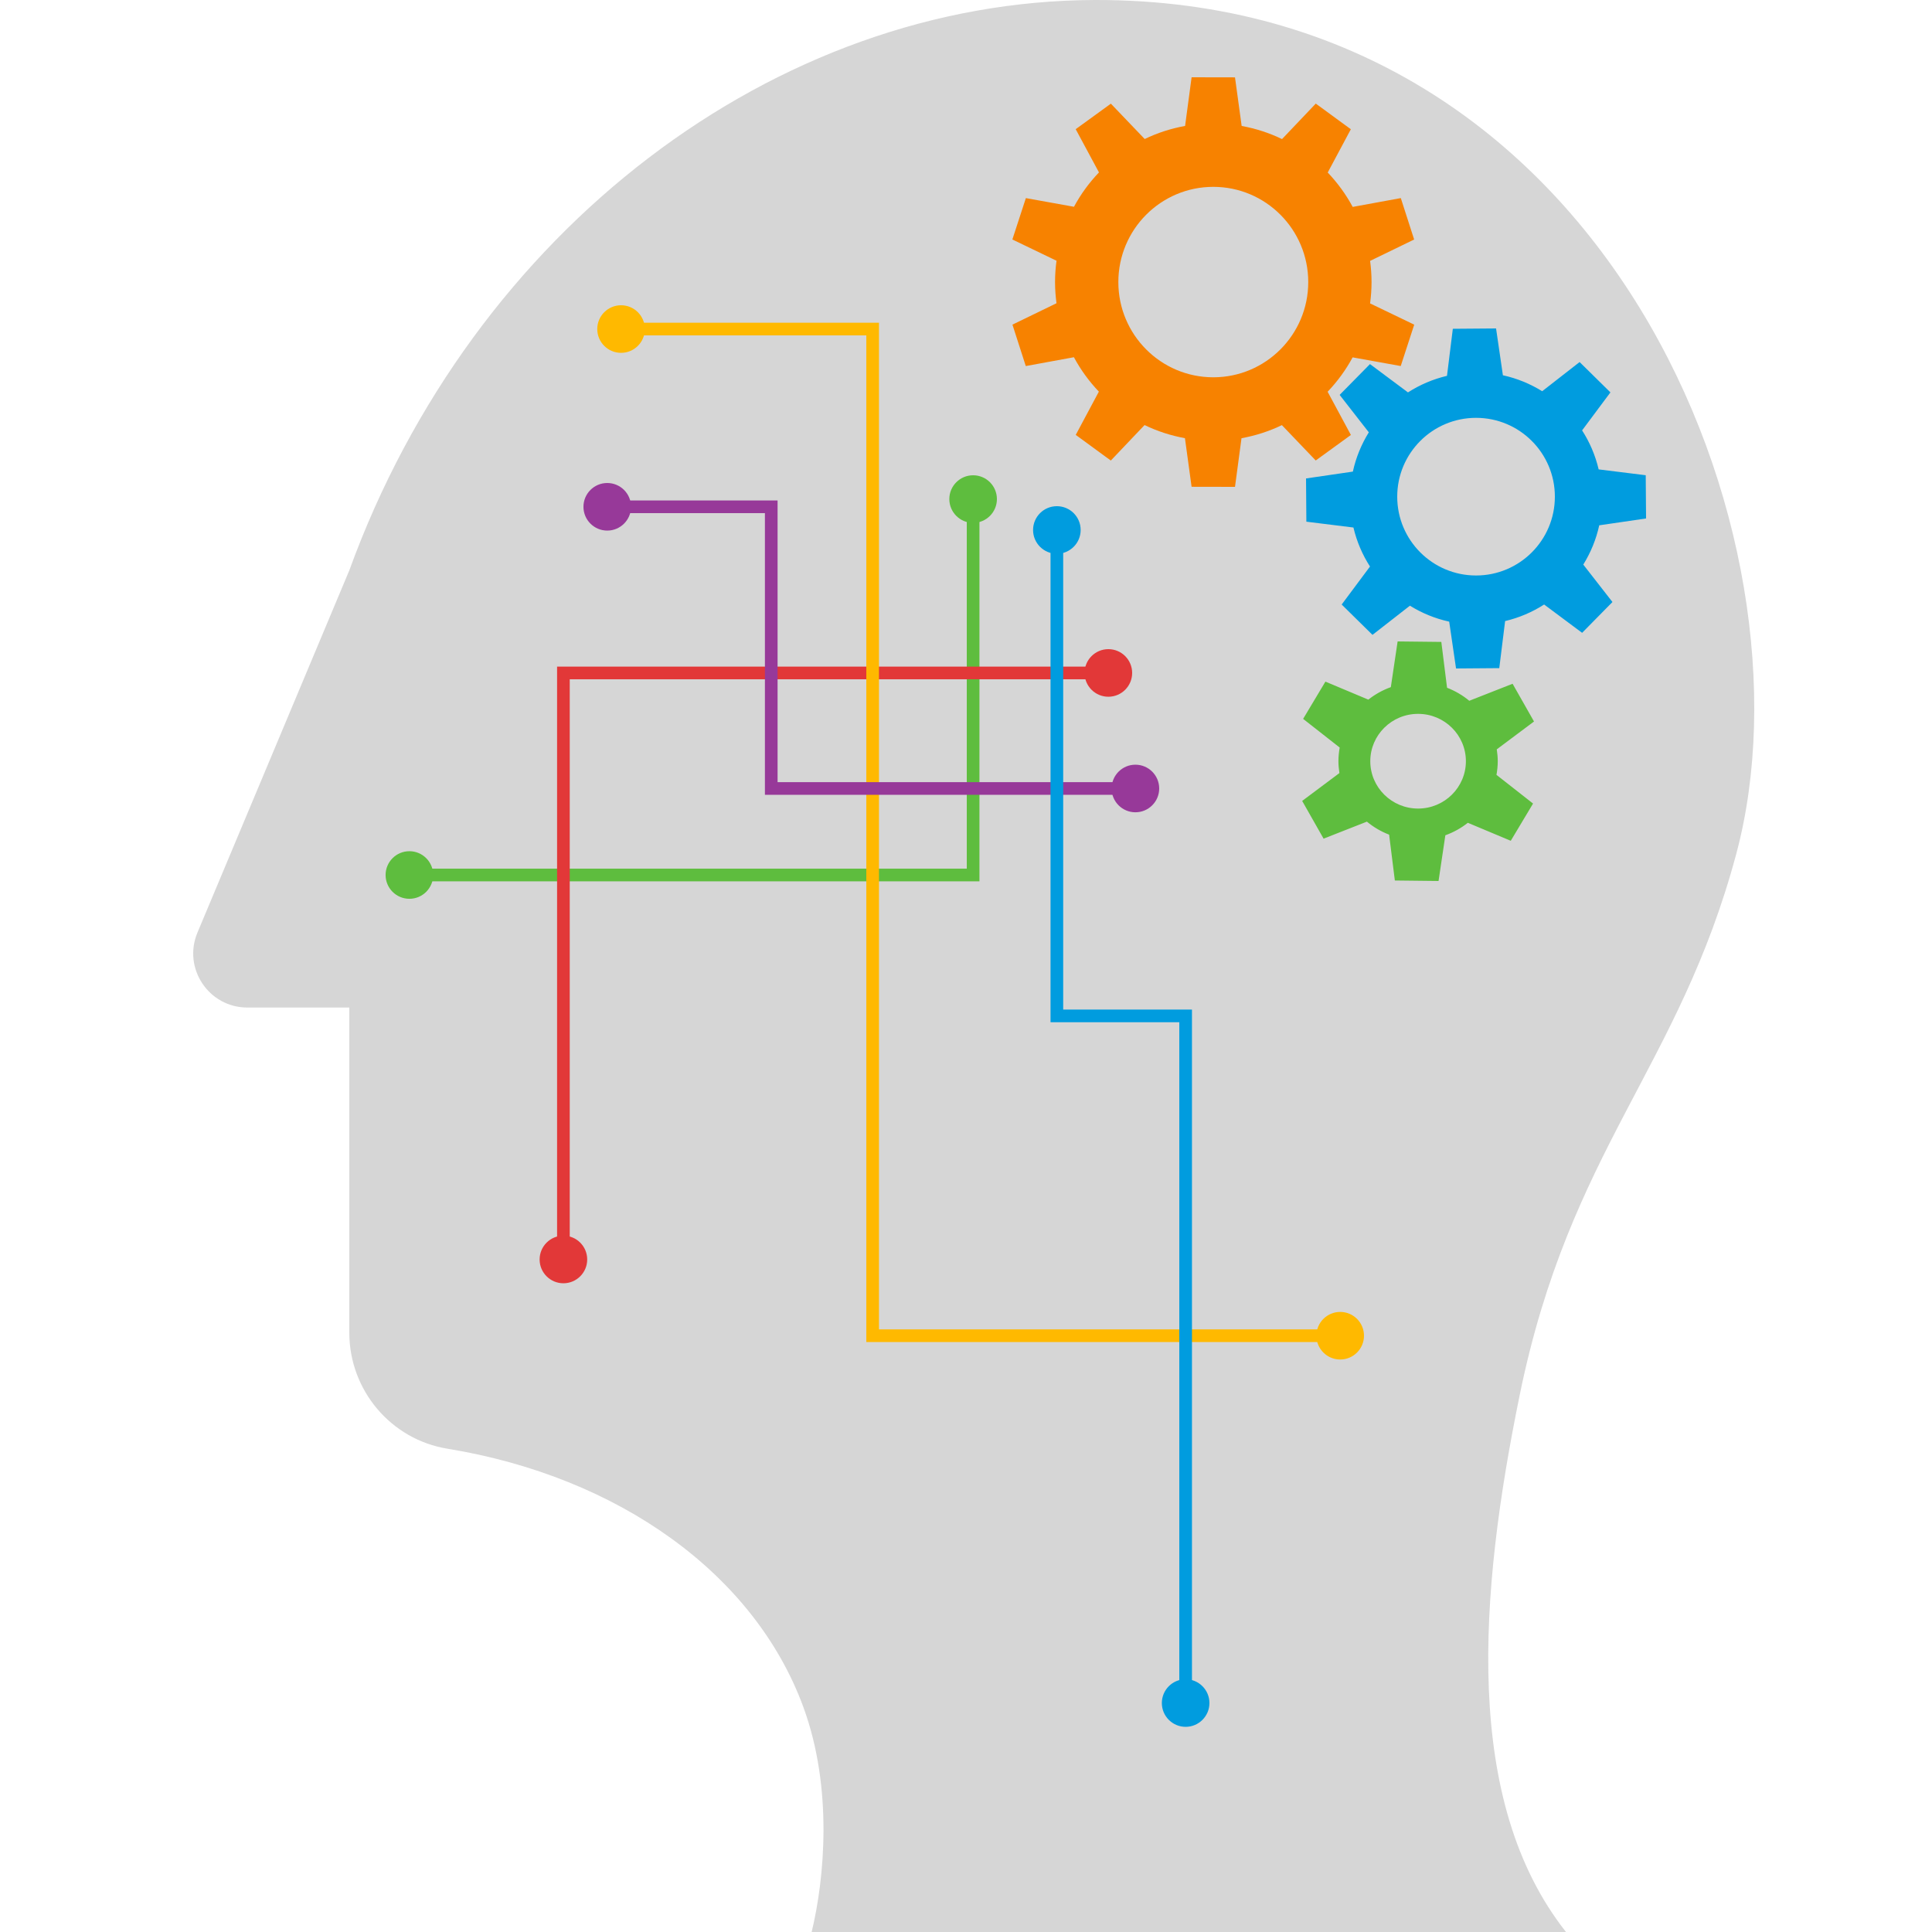 <?xml version="1.0" encoding="UTF-8"?>
<svg width="500px" height="500px" viewBox="0 0 500 500" version="1.1" xmlns="http://www.w3.org/2000/svg" xmlns:xlink="http://www.w3.org/1999/xlink">
    <!-- Generator: Sketch 64 (93537) - https://sketch.com -->
    <title>creative thinking</title>
    <desc>Created with Sketch.</desc>
    <g id="Page-1" stroke="none" stroke-width="1" fill="none" fill-rule="evenodd">
        <path d="M413.601,147.616 C381.556,59.447 303.281,0.217 220.64,0 C87.483,-0.345 32.916,139.648 54.629,220.884 C69.451,276.34 97.662,297.379 110.685,360.956 C121.296,412.766 125.401,466.19 98.719,500 L293.944,500 C290.659,486.421 288.344,462.898 296.099,441.766 C308.776,407.231 344.017,382.142 388.202,374.926 C402.882,372.528 413.601,359.745 413.601,344.879 L413.601,260.751 L439.982,260.751 C449.987,260.751 456.764,250.567 452.897,241.345 L413.601,147.616 Z" id="Fill-1" fill="#D6D6D6" transform="translate(252, 250) scale(-1, 1) translate(-252, -250) "></path>
        <g id="Group-5" transform="translate(178.5, 178) scale(-1, 1) translate(-178.5, -178) translate(99, 123)">
            <polyline id="Stroke-4" stroke="#5EBD3E" stroke-width="3.276" points="6.158 5.85 6.158 103.449 152.358 103.449"></polyline>
            <path d="M-1.16370094e-14,6.158 C-1.16370094e-14,2.758 2.758,0 6.158,0 C9.558,0 12.316,2.758 12.316,6.158 C12.316,9.558 9.558,12.316 6.158,12.316 C2.758,12.316 -1.16370094e-14,9.558 -1.16370094e-14,6.158" id="Fill-6" fill="#5EBD3E"></path>
            <path d="M152.05,109.607 C155.45,109.607 158.208,106.849 158.208,103.449 C158.208,100.049 155.45,97.291 152.05,97.291 C148.65,97.291 145.892,100.049 145.892,103.449 C145.892,106.849 148.65,109.607 152.05,109.607" id="Fill-8" fill="#5EBD3E"></path>
        </g>
        <g id="Group-4" transform="translate(216, 250.5) scale(-1, 1) translate(-216, -250.5) translate(139, 168)">
            <polyline id="Stroke-10" stroke="#E23838" stroke-width="3.276" points="5.85 6.158 147.191 6.158 147.191 158.259"></polyline>
            <path d="M6.158,12.316 C2.758,12.316 -2.32740188e-14,9.558 -2.32740188e-14,6.158 C-2.32740188e-14,2.758 2.758,-2.32740188e-14 6.158,-2.32740188e-14 C9.558,-2.32740188e-14 12.316,2.758 12.316,6.158 C12.316,9.558 9.558,12.316 6.158,12.316" id="Fill-12" fill="#E23838"></path>
            <path d="M141.032,157.952 C141.032,161.352 143.79,164.11 147.19,164.11 C150.59,164.11 153.348,161.352 153.348,157.952 C153.348,154.552 150.59,151.794 147.19,151.794 C143.79,151.794 141.032,154.552 141.032,157.952" id="Fill-14" fill="#E23838"></path>
        </g>
        <g id="Group-3" transform="translate(253.5, 215.5) scale(-1, 1) translate(-253.5, -215.5) translate(154, 79)">
            <polyline id="Stroke-34" stroke="#FFB900" stroke-width="3.276" points="5.85 266.682 127.159 266.682 127.159 6.158 192.58 6.158"></polyline>
            <path d="M6.158,272.84 C2.758,272.84 -1.74555141e-14,270.082 -1.74555141e-14,266.682 C-1.74555141e-14,263.282 2.758,260.524 6.158,260.524 C9.558,260.524 12.316,263.282 12.316,266.682 C12.316,270.082 9.558,272.84 6.158,272.84" id="Fill-36" fill="#FFB900"></path>
            <path d="M192.271,12.316 C195.671,12.316 198.429,9.558 198.429,6.158 C198.429,2.758 195.671,0 192.271,0 C188.871,0 186.113,2.758 186.113,6.158 C186.113,9.558 188.871,12.316 192.271,12.316" id="Fill-38" fill="#FFB900"></path>
        </g>
        <g id="Group-2" transform="translate(225.5, 168) scale(-1, 1) translate(-225.5, -168) translate(151, 125)">
            <polyline id="Stroke-16" stroke="#973999" stroke-width="3.276" points="143.152 6.158 100.402 6.158 100.402 79.058 5.85 79.058"></polyline>
            <path d="M142.844,-2.32740188e-14 C146.244,-2.32740188e-14 149.002,2.758 149.002,6.158 C149.002,9.558 146.244,12.316 142.844,12.316 C139.444,12.316 136.686,9.558 136.686,6.158 C136.686,2.758 139.444,-2.32740188e-14 142.844,-2.32740188e-14" id="Fill-18" fill="#973999"></path>
            <path d="M6.158,72.901 C2.758,72.901 -2.32740188e-14,75.659 -2.32740188e-14,79.059 C-2.32740188e-14,82.459 2.758,85.217 6.158,85.217 C9.558,85.217 12.316,82.459 12.316,79.059 C12.316,75.659 9.558,72.901 6.158,72.901" id="Fill-20" fill="#973999"></path>
        </g>
        <g id="Group" transform="translate(290, 289) scale(-1, 1) translate(-290, -289) translate(267, 131)">
            <polyline id="Stroke-22" stroke="#009CDF" stroke-width="3.276" points="6.158 310.053 6.158 131.915 39.484 131.915 39.484 5.85"></polyline>
            <path d="M12.316,309.745 C12.316,313.145 9.558,315.903 6.158,315.903 C2.758,315.903 -1.16370094e-14,313.145 -1.16370094e-14,309.745 C-1.16370094e-14,306.345 2.758,303.587 6.158,303.587 C9.558,303.587 12.316,306.345 12.316,309.745" id="Fill-24" fill="#009CDF"></path>
            <path d="M45.642,6.158 C45.642,2.758 42.884,0 39.484,0 C36.084,0 33.326,2.758 33.326,6.158 C33.326,9.558 36.084,12.316 39.484,12.316 C42.884,12.316 45.642,9.558 45.642,6.158" id="Fill-26" fill="#009CDF"></path>
        </g>
        <path d="M367,209.254 C360.168,209.254 354.629,203.767 354.629,197 C354.629,190.233 360.168,184.746 367,184.746 C373.832,184.746 379.371,190.233 379.371,197 C379.371,203.767 373.832,209.254 367,209.254 L367,209.254 Z M387.361,200.068 C387.514,199.065 387.618,198.046 387.618,197 C387.618,195.793 387.491,194.615 387.288,193.464 L396.751,186.044 L390.984,176.404 L379.876,181.064 C378.144,179.688 376.179,178.597 374.055,177.83 L372.296,166 L360.986,166.127 L359.503,177.991 C357.397,178.806 355.457,179.943 353.753,181.359 L342.544,176.956 L337,186.723 L346.639,193.932 C346.486,194.935 346.382,195.954 346.382,197 C346.382,198.207 346.509,199.385 346.712,200.536 L337.247,207.958 L343.016,217.596 L354.126,212.938 C355.858,214.312 357.821,215.402 359.945,216.17 L361.704,228 L373.014,227.873 L374.497,216.009 C376.601,215.194 378.543,214.057 380.247,212.641 L391.456,217.044 L397,207.277 L387.361,200.068 Z" id="Fill-28" fill="#5EBD3E" transform="translate(367, 197) scale(-1, 1) translate(-367, -197) "></path>
        <path d="M314,97.643 C300.429,97.643 289.427,86.609 289.427,73 C289.427,59.391 300.429,48.357 314,48.357 C327.571,48.357 338.573,59.391 338.573,73 C338.573,86.609 327.571,97.643 314,97.643 M354.955,73 C354.955,71.126 354.818,69.286 354.575,67.478 L366,61.978 L362.507,51.27 L350.057,53.513 C348.304,50.256 346.117,47.271 343.588,44.62 L349.61,33.432 L340.508,26.828 L331.752,35.977 C328.487,34.4 324.978,33.256 321.301,32.592 L319.616,20 L308.383,20.021 L306.659,32.599 C302.983,33.268 299.476,34.414 296.212,35.995 L287.479,26.811 L278.402,33.45 L284.384,44.648 C281.857,47.303 279.675,50.291 277.923,53.549 L265.471,51.265 L262.02,61.986 L273.418,67.518 C273.179,69.312 273.045,71.14 273.045,73 C273.045,74.874 273.181,76.714 273.423,78.522 L262,84.02 L265.493,94.73 L277.941,92.487 C279.696,95.744 281.881,98.729 284.412,101.382 L278.39,112.568 L287.492,119.174 L296.248,110.023 C299.513,111.6 303.022,112.744 306.699,113.408 L308.383,126 L319.617,125.979 L321.339,113.401 C325.015,112.732 328.523,111.586 331.788,110.005 L340.521,119.19 L349.598,112.55 L343.616,101.352 C346.143,98.697 348.325,95.711 350.075,92.451 L362.529,94.735 L365.98,84.014 L354.582,78.482 C354.819,76.687 354.955,74.86 354.955,73" id="Fill-30" fill="#F78200" transform="translate(314, 73) scale(-1, 1) translate(-314, -73) "></path>
        <path d="M382,148.936 C370.733,148.936 361.601,139.803 361.601,128.537 C361.601,117.27 370.733,108.137 382,108.137 C393.267,108.137 402.399,117.27 402.399,128.537 C402.399,139.803 393.267,148.936 382,148.936 L382,148.936 Z M425.914,135.012 L426,123.822 L413.88,122.051 C413.085,118.391 411.662,114.974 409.753,111.884 L417.302,102.199 L409.451,94.225 L399.617,101.553 C396.562,99.588 393.161,98.127 389.52,97.267 L388.01,85.088 L376.82,85 L375.051,97.12 C371.391,97.915 367.974,99.338 364.884,101.247 L355.199,93.698 L347.224,101.549 L354.553,111.383 C352.586,114.438 351.127,117.839 350.267,121.48 L338.086,122.99 L338,134.18 L350.12,135.949 C350.913,139.609 352.338,143.026 354.247,146.116 L346.698,155.801 L354.549,163.775 L364.382,156.447 C367.437,158.412 370.839,159.873 374.478,160.733 L375.988,172.914 L387.178,173 L388.949,160.88 C392.609,160.087 396.026,158.662 399.116,156.753 L408.801,164.302 L416.776,156.451 L409.447,146.617 C411.412,143.562 412.873,140.161 413.733,136.522 L425.914,135.012 Z" id="Fill-32" fill="#009CDF" transform="translate(382, 129) scale(-1, 1) translate(-382, -129) "></path>
    </g>
</svg>